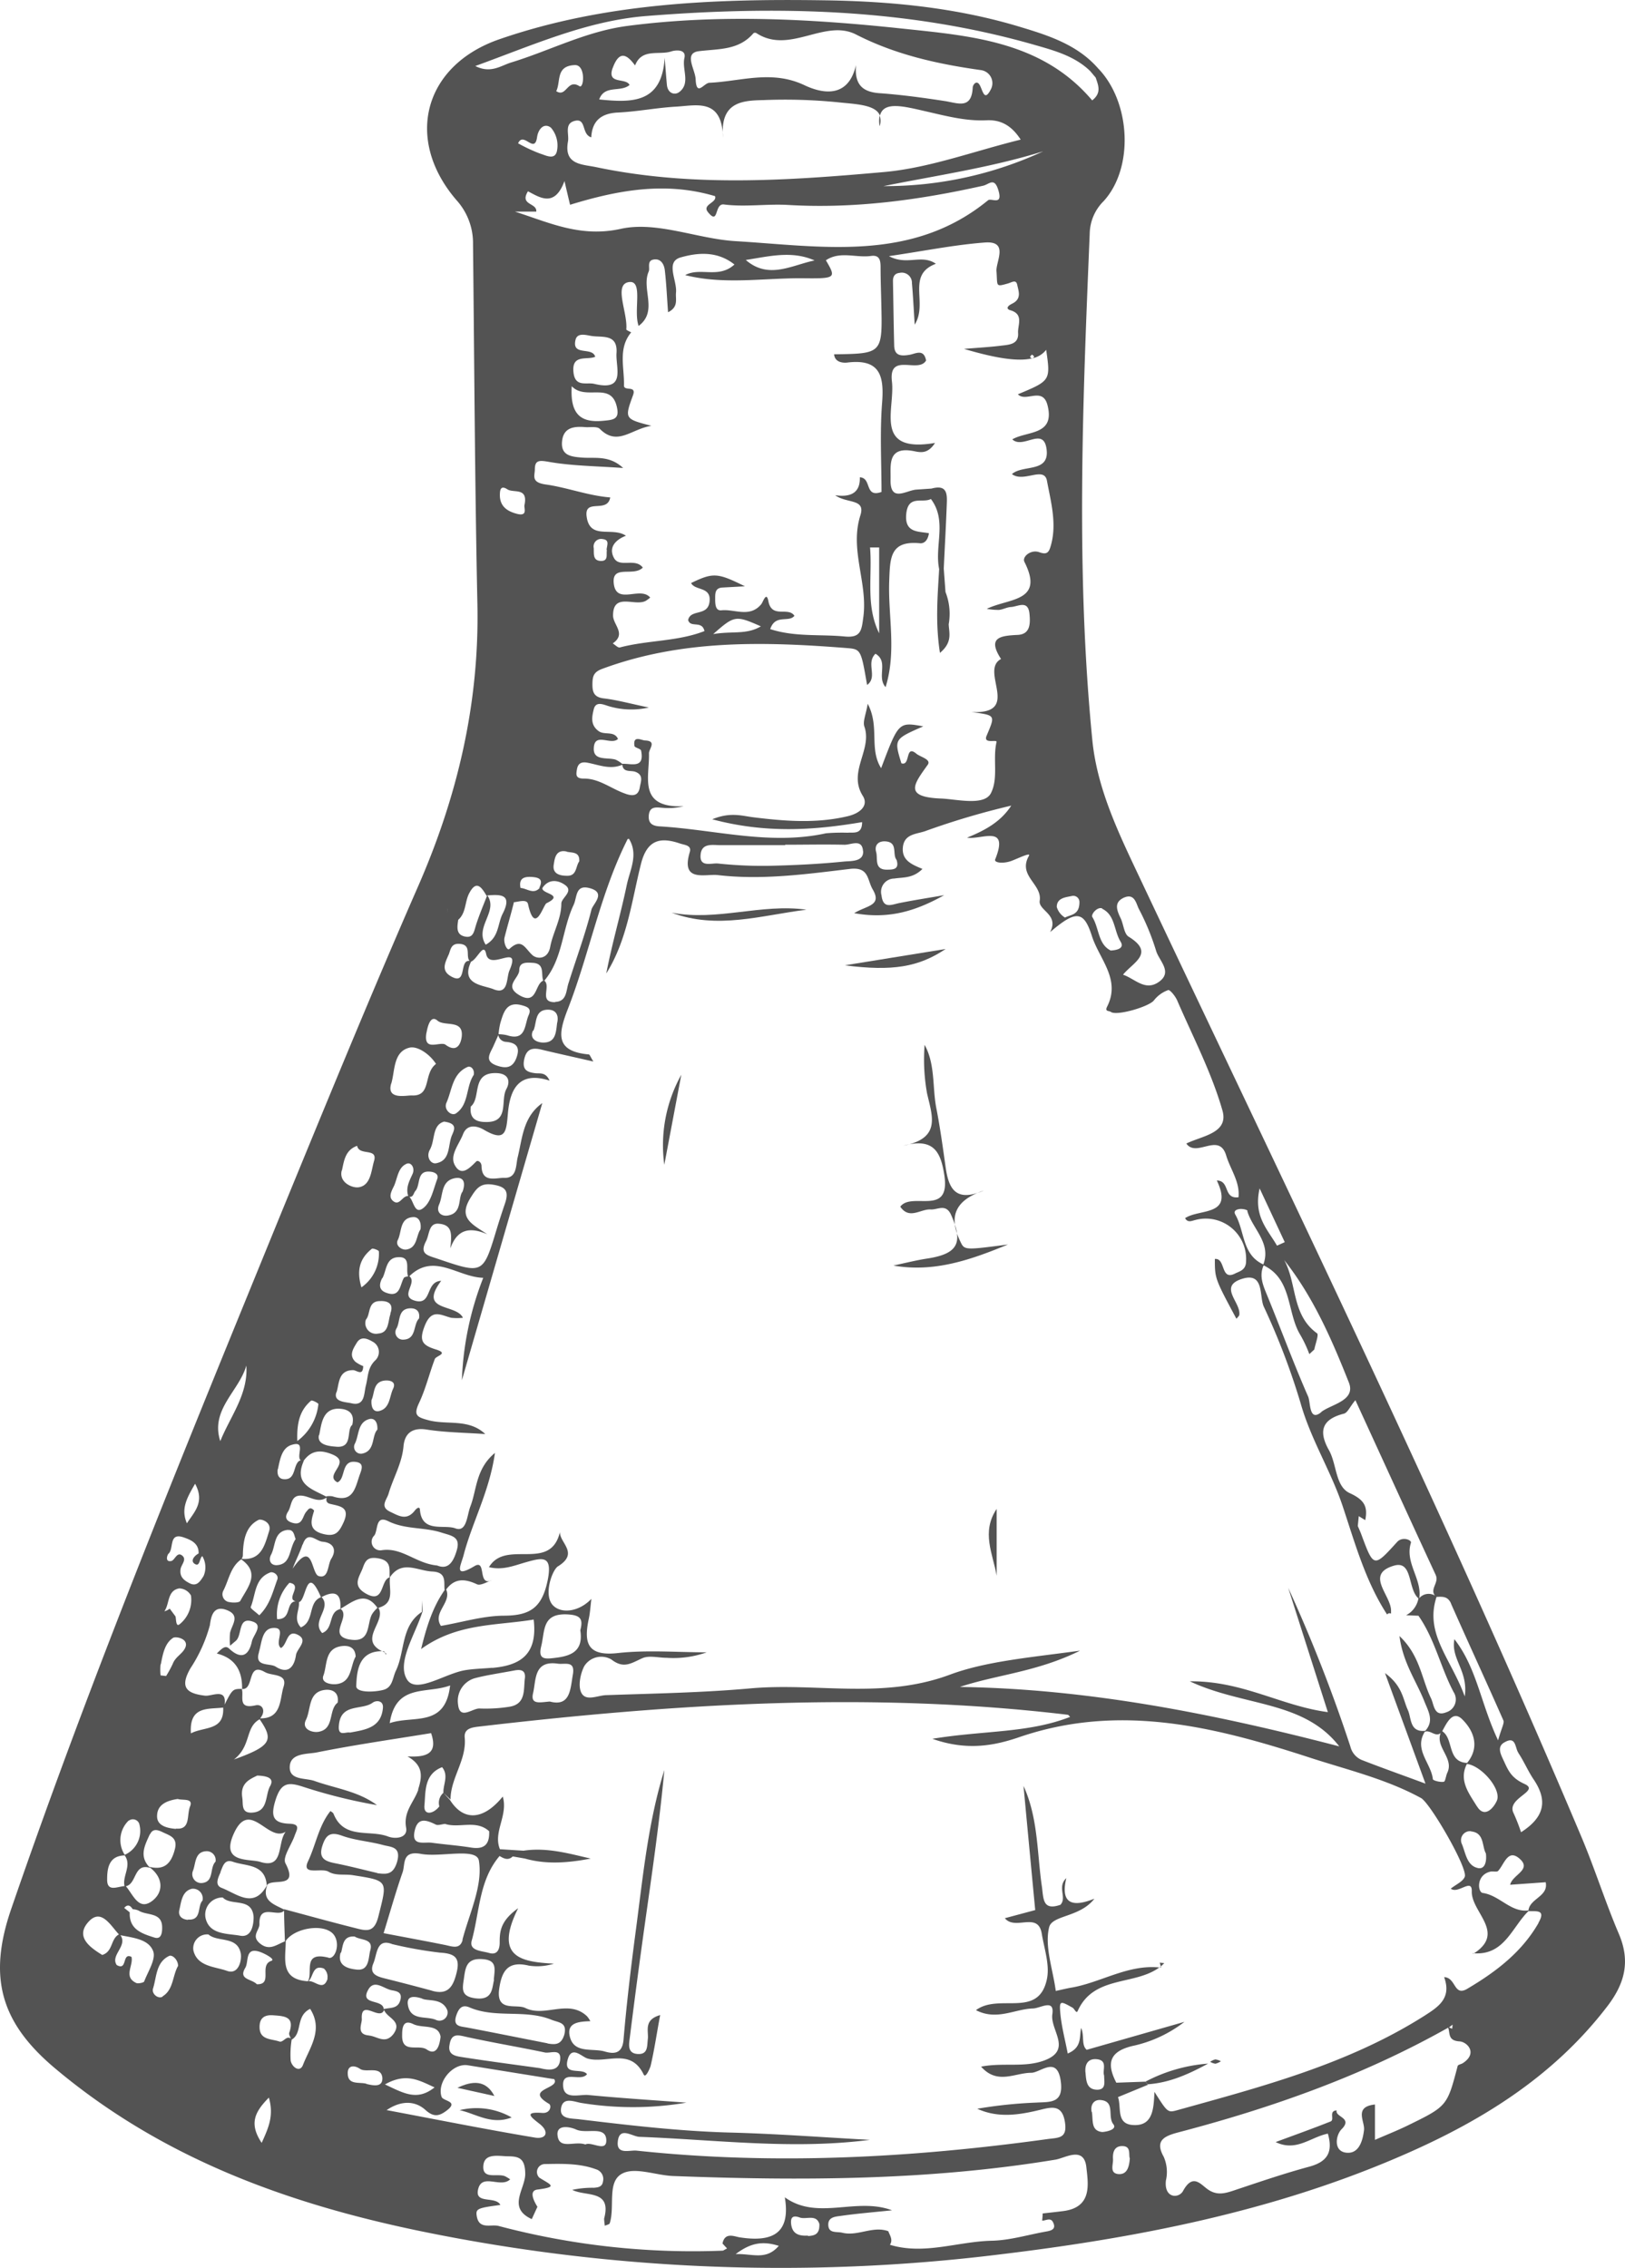 <svg xmlns="http://www.w3.org/2000/svg" viewBox="0 0 263.87 368.23"><defs><style>.cls-1{fill:#535353;}</style></defs><g id="Layer_2" data-name="Layer 2"><g id="Layer_1-2" data-name="Layer 1"><path class="cls-1" d="M239.22,317.23l.12-.07h-.23Z"/><path class="cls-1" d="M79.4,256.73a2.07,2.07,0,0,0,.48-.18Z"/><path class="cls-1" d="M188.42,319.39l-.1.07h.23Z"/><path class="cls-1" d="M262.87,314c-2.21-5.18-3.9-10.58-6.09-15.77-22.27-52.76-47.4-104.21-71.85-156-3.34-7.06-6.77-14.19-7.55-22-2.71-27.42-1.57-54.88-.43-82.33a7.59,7.59,0,0,1,2.24-5.22c4.93-5.36,4.42-15.9-.7-21.39h0l-.13-.13c-3.31-3.83-7.94-5.35-12.51-6.73C155.42,1.24,144.67.2,133.81.05,116-.21,98.17.47,81.1,6.37c-12.31,4.25-15.46,16.24-7,26.1a10.4,10.4,0,0,1,2.71,7.15c.21,19.48.3,39,.71,58.44.34,16.1-3.22,31.23-9.66,45.93C60.22,161.46,53,179.1,45.74,196.77,30.45,234.23,15,271.63,1.83,309.93-2.06,321.2.22,328.54,9,335.89c17.23,14.46,37.43,21.83,58.93,26.31a290,290,0,0,0,94.36,3.86c22.14-2.66,44-6.9,64.62-15.74,13.16-5.62,25.1-12.87,34-24.44C263.85,322.09,264.78,318.48,262.87,314Zm-16.31-29.36c.92,1.38,1.56,2.94,2.49,4.31,2.23,3.32,1.86,6.05-2.06,8.55a31.07,31.07,0,0,0-1.2-3.07c-1.29-2.46,4.36-3.58,1.78-4.76-2.2-1-2.66-2.2-3.41-3.82-.5-1.07-1.15-2.31.24-3C246.2,281.86,246,283.83,246.56,284.61Zm-10.94-24.25c2.8,6.33,5.71,12.62,8.5,18.95.19.44-.28,1.17-.86,3.24-2.84-6-3.43-11.71-7.09-16.42-.62,3.23,2.27,5.09,1.68,9.29-2.25-6.16-6.56-10.18-4.58-16.16C234.22,259.25,235.09,259.16,235.62,260.36Zm-4.24,20.8c.84-.36,1.72.91,2.55.21-.88,2.31,2.21,4.07,1.09,6.43-.24.5-.31,1.43-.58,1.48-.58.1-1.74-.19-1.77-.43C232.38,286.27,229.53,284.07,231.38,281.16Zm2.8-.07c.73-1.33,1.68-3.45,3.21-2,1.87,1.81,3,4.5.84,7.13C234.93,286.09,236.11,282.35,234.18,281.09Zm4.69,16.25c2.19.21,1.75,2.41,2.41,3.57.17,1.31-.16,2.62-1.28,2.38-1.84-.39-2-2.46-2.63-3.93A1.46,1.46,0,0,1,238.87,297.34Zm.94-4.09c-1.21-2-3-4.17-1.61-6.87,2.4.3,5.69,4.17,4.85,6C242.48,293.66,241,295.28,239.81,293.25Zm-6.66-37.49c.54,1.17-1,2.23-.14,3.29a2,2,0,0,0-2.55.42c.49-3.11-2.38-5.75-1.35-9,.14-.44-1.38-1.08-2.25-.12-3.79,4.18-3.8,4.18-5.81-1.24-.17-.46-.38-.91-.57-1.36l.16-1.6,1.05.65c.45-2.22-.16-3.31-2.52-4.39s-2.09-4.74-3.39-7c-1.73-3.1-1.09-5,2.44-5.9.63-.16,1-1.18,1.87-2.19C224.53,237,228.8,246.39,233.15,255.76Zm-18.61-26.49c-2,1.62-1.71-1.59-2.12-2.53-2.38-5.42-4.43-11-6.67-16.47-.66-1.6-1.32-3.13-.56-4.84,4.65,2.24,3.76,7.52,5.88,11.16a19.63,19.63,0,0,1,1.54,3.25l.81-.75c.17-.91.76-2.41.44-2.63-4.16-3-3.23-8.08-5.33-11.89,4.74,6,7.73,12.9,10.49,19.85C220.23,227.45,216.15,228,214.54,229.27Zm-10-36.34,4.08,8.73-1.26.57C205.87,199.65,203.48,197.49,204.55,192.93Zm-2,3.69c.84,2.89,3.92,5.15,2.6,8.66-3.47-1.58-3-5.39-4.54-8.08-.4-.7.33-.87.71-.92S202.52,196.39,202.58,196.62Zm-20-50.91c1.68-.72,1.94.92,2.36,1.79a39.22,39.22,0,0,1,2.82,6.82c.45,1.65,2.9,3.54.28,5.2-2.13,1.34-3.73-.63-5.64-1.29,1.62-2,5.25-3.49.91-6.17-.78-.48-.82-2.09-1.35-3.1C181.29,147.65,180.89,146.44,182.6,145.71Zm-3.6,1.8c2.15,1,1.93,3.56,3,5.32.63,1-.23,1.39-1.57,1.48-2.08-1-1.87-3.64-3-5.45C177.13,148.41,178.24,147.16,179,147.51ZM177.31,152c1.19,3.72,4.72,7,2.47,11.44-.43.85.31.65.59.86.95.71,6.21-.85,7-1.86a5.14,5.14,0,0,1,2.32-1.68c.29-.09,1.18,1,1.48,1.72,2.55,5.9,5.57,11.68,7.33,17.82,1.07,3.72-3.34,4.12-5.86,5.38,1.65,2.36,5.31-1.93,6.47,1.94.67,2.24,2.26,4.28,2,6.78-2.52.31-1.34-2.7-3.52-2.72,2.81,5.88-2.78,4.53-5.15,6.11.41.81,1.13.42,1.63.31a6.55,6.55,0,0,1,8.27,6.66c0,1.44-1,1.64-1.74,2-2.46,1.3-1.52-2.52-3.33-2.34,0,3.18,0,3.18,3.5,9.71.17-.22.43-.41.47-.64.29-2-3.41-4.56.35-5.81s2.86,2.79,3.62,4.47a114.15,114.15,0,0,1,6,15.74c1.66,5.87,4.93,11,6.83,16.71,2,6,3.69,12.16,7.2,17.55a.48.48,0,0,1,.64-.14v-.49c0-2.51-4.25-5.87.4-7.28,3.18-1,2.25,3.75,4.05,5.29a3.87,3.87,0,0,1-2,2.74l2,.08c2.65,3.78,3.58,8.36,5.7,12.38a2.18,2.18,0,0,1-1.17,3.29c-2,.81-2-1.23-2.47-2.22-1.56-3.19-1.79-7-5.14-10.15.54,4.27,2.69,7.24,4,10.5.64,1.65,1.69,3.22.19,4.88-2.58.29-2.23-2.08-2.83-3.37-.81-1.76-.84-3.89-3.71-6,2.34,6.4,4.3,11.73,6.57,17.95-4-1.48-7.2-2.61-10.37-3.85a3.17,3.17,0,0,1-1.82-2.16,248.16,248.16,0,0,0-10.1-25.79L215.62,278c-7.56-1-13.86-5.1-22.41-5,8.75,4.11,18.45,3.06,24.26,10.56-20.32-5.28-40.63-9.34-61.61-9.65,6-2,12.51-2.42,19.52-5.89-8,1.1-15.27,1.71-21.14,3.9-10.93,4.06-21.62,1.27-32.33,2.22-7.77.7-15.59.83-23.39,1.1-1.4,0-3.37,1.1-4.12-.38-.56-1.09-.17-3.06.46-4.3a3.25,3.25,0,0,1,4.43-1.1c2,1.56,3.23.58,5-.21,1.1-.5,2.62-.07,4-.07a16.06,16.06,0,0,0,6.46-.89c-4.81,0-9.68-.41-14.43.12-5,.56-5.55-1.7-4.7-5.62.21-1,.26-2,.41-3.18-2,2.1-4.87,2.47-6.24,1.05-1.59-1.66-.13-5.74.81-6.33,3.47-2.15.3-3.77.32-5.55-1.58,6.54-8.75,1.07-11.52,5.68,2.26.56,4.14-.28,6.08-.82,2.66-.75,4.3-1.13,3.43,3.06-.92,4.34-2.84,5.61-7,5.64-3.41,0-6.81,1.06-10.31,1.66-1.43-2.17,1.79-3.78.85-5.91,1.35-1.84,3-1.79,5-.85.49.23,1.31-.21,2.07-.52-1.88.45-.57-3.56-2.47-2.43-3.48,2.07-2.2-.14-1.78-1.74,1.4-5.39,4.21-10.36,5.1-16.64-3.16,2.61-2.93,6-4,8.72-.55,1.44-.57,4.22-2.43,3.53s-5.43.8-5.75-3c0-.43-.31-.55-.87.16-1.34,1.67-2.65.76-4,.13-1.68-.82-.52-1.91-.22-2.93.75-2.57,2.17-4.89,2.42-7.67.18-2.05,1.35-3.11,3.77-2.73,3.08.48,6.24.5,9.51.73-2.68-2.54-6.16-1.45-9.16-2.23-1.94-.51-2.54-.8-1.59-2.83,1.07-2.27,1.66-4.75,2.55-7.11.2-.56,2.37-.89.17-1.57s-2.77-1.4-1.79-3.86c1.12-2.82,2.6-1.7,4.28-1.28a8.53,8.53,0,0,0,1.91,0c-1.09-2.34-7.34-.9-3.53-6-2.59.11-1.45,3.94-4.17,3.25s.38-2.93-1-4c4-3.89,7.82.15,12,.26A50.3,50.3,0,0,0,75,224.11q6.52-22.49,13.06-45c-3.14,2.26-3.22,5.65-4,8.81-.31,1.27-.09,3.39-2.16,3.33-1.34-.05-3.64.91-3.71-1.91,0-.63-.59-1-.85-.76-1.09,1.08-2.43,2.54-3.49.6-.87-1.59.7-3.37,1.33-5,.75-1.94,2.62-1.19,3.36-.76,3.6,2.12,3.67.32,3.94-2.69.32-3.63,1.65-6.93,6.76-5.27-.64-1.43-1.57-1.11-2.3-1.2-1.34-.16-2.15-.54-1.83-2.19.36-1.83,1.41-2,2.9-1.62,2.63.63,5.28,1.21,8.34,1.91-.46-.74-.58-1.13-.74-1.15-5.45-.5-5-3.28-3.4-7.38,3.54-9.09,5.27-18.83,9.72-27.61l.17,0,0-.07v0c1.62,2.55.21,5.06-.31,7.48-1,4.82-2.41,9.57-3.34,14.43,3.44-5.49,4.13-11.86,5.67-17.93,1-3.77,3.1-4.26,6.3-3.17.76.26,1.92.27,1.59,1.39-1.51,5,2.52,3.5,4.57,3.74,7.17.84,14.31-.15,21.41-1,3.15-.38,2.8,1.75,3.72,3.32,1.58,2.68-1,2.61-3,3.86,5.86,1.08,10.3-.53,14.61-2.92-2.43.42-4.87.8-7.28,1.28-1.3.26-2.63,1-2.9-1.25a2.16,2.16,0,0,1,2.08-2.73c1.45-.23,3,0,4.57-1.56-1.61-.68-3.33-1.32-3.19-3.4.16-2.3,2.17-2.23,3.61-2.73a125.47,125.47,0,0,1,14-4.15c-1.72,2.64-4.23,4-7.17,5.2,2.31.39,6.89-2.25,4.56,3.53-.21.53,1.18.74,2.55.28,1-.35,3.3-1.52,2.93-.86-1.86,3.26,2.17,4.57,1.75,7.29-.25,1.61,3.19,2.21,1.69,5.1C174.74,147.73,176,147.87,177.31,152Zm-97.4,118.8c-1.46.13-3,.16-4.37.39-3.31.54-8,3.93-9.46,1.49-1.69-2.77,1.36-7.29,2.52-11l0,0,0,0c0-.61-.07-1.22-.1-1.83,0,.62,0,1.25,0,1.88h0c-3.42,2.28-2.71,6.4-4.21,9.54-.56,1.17-.51,2.72-2.05,3.12s-4.43.47-4.39-.63c.08-2.44.4-5.68,4.18-5.65-3.88-1.94.75-4.83-.58-7.05,2.83-.78,1.6-3.19,1.89-5h0c1.94-2.81,4.45-1,6.85-.89s1.86,1.71,2,3l.12-.14c-2,2.79-3,5.94-3.93,9.73,5.87-4.25,12.21-3.78,18.28-4.79C87.33,268.65,84.49,270.43,79.91,270.82Zm5.32,1.7c-.23,1.83.2,4.17-2.47,4.62a24.51,24.51,0,0,1-4.92.29c-1.2,0-3.2,1.92-3.46-.67A3.83,3.83,0,0,1,77,272.52c2-.54,4.16-.83,6.72-1.32C84.28,271.13,85.42,271,85.23,272.52Zm-13,23.64h0c2.34.78,5.06-.74,7.2,1.2.09,2.08-.74,3-2.94,2.65s-4.25-.49-6.37-.78c-1.27-.17-3.39.62-2.77-2,.52-2.25,2-1.64,3.42-.95C71.14,296.43,71.72,296.2,72.21,296.16ZM70.85,328c-1.59-.75-4.26.24-4.63-2.57-.12-1,.44-1.52,2.27-.94.89.52,3.3-.17,4.15,1.93A1.33,1.33,0,0,1,70.85,328Zm.69,2.69c-.21,2-.92,3-2.24,2.09s-4.06.74-4-2.29c0-1.13.09-2.67,1.8-1.84C68.6,329.4,71.19,328.56,71.54,330.7Zm-1.4-7.46q-3.69-1-7.41-1.93c-1.38-.34-2.87-.69-2.1-2.52.62-1.44.47-4.13,3.06-3.11a66.59,66.59,0,0,0,7.74,1.38c2.32.14,3.34.73,2.72,3.23C73.61,322.5,72.79,324,70.14,323.24Zm-7.83,3c-.1-1.7-3.86-.6-2.57-3.06,1-1.94,2.6-.2,3.93,0,.81.15,1.66.32,1.35,1.54C64.64,326.24,63.32,325.94,62.31,326.22ZM73,332c.31-2,1.49-1.54,2.9-1.23,4.17.91,8.38,1.61,12.56,2.49.91.2,2.74-.76,2.49,1.25-.21,1.75-1.72,1.69-3.26,1.3-4.08-.57-8.32-1.12-12.55-1.78C74,333.85,72.67,333.69,73,332Zm20.57,13.78c1.67.75,4.78-.67,4.88,1.67.09,2.12-2.4.21-3.4.75-1.71-.62-4.19.87-4.5-1.37C90.23,344.87,92.55,345.32,93.52,345.76Zm-4.63-14c-4.35-.85-8.7-1.73-13-2.55-1.15-.22-2.46-.14-1.84-2,.37-1.07.9-1.82,2.13-1.29,4.26,1.83,9,.27,13.29,2,1.23.5,2.62.41,2.11,2.44C91.11,332.08,90.12,332,88.89,331.8Zm-8.71-10.32c-.36,1.37-.18,3.39-3.09,3-2.19-.31-2.09-1.38-1.84-3,.28-1.88.34-3.57,3.1-3.35C80.75,318.29,80.34,319.69,80.18,321.48Zm-5.1-6.5c-.42,1.62-1.7,1.09-2.84.85-3.22-.65-6.46-1.24-10-1.92,1.11-3.61,2-6.78,3.08-9.87.47-1.31-.18-3.59,3-3s9-1.07,9.39,1.08C78.44,306.16,76.2,310.7,75.08,315Zm-13.8-10.82c-2.36-.56-4.59-1.14-6.85-1.59-1.66-.32-2.81-.79-2.13-2.86.54-1.66,1.22-2.34,3.17-1.63,2.14.78,4.51.92,6.73,1.53,1.24.33,2.93.23,2.23,2.72C63.83,304.5,62.67,304.31,61.28,304.16Zm6.61-13.59c-.66,2-2.46,3.56-2,6.17.34,1.71-1.68,1.95-2.94,1.47-3-1.14-7.16.53-8.84-3.69-.08-.19-.33-.3-.5-.44-1.91,2.39-2.37,5.48-3.64,8.16-1.13,2.4,2.16,1,3.33,1.69s2.59.36,3.9.56c5.91.92,5.65.86,4.2,6.68-.62,2.49-1.71,2.44-3.42,2-4-1-7.93-2.09-11.89-3.15v.06c-1.65-.86-3.73-1.42-2.71-4.06,1-1,5.11.7,2.92-3.46-.51-1,1-3,1.52-4.55.31-.87,1-1.81-.86-1.87-2.68-.09-3.11-1.2-2.25-3.9.93-2.94,2.21-2.84,4.58-2.06a85.75,85.75,0,0,0,11.87,2.94c-3.05-2.27-6.75-2.71-10.16-3.93-1.48-.52-4.1-.07-4-2.32s2.84-2,4.4-2.31c6.12-1.23,12.31-2.11,18.55-3.13,1.13,3.28-.66,3.95-3.83,3.78C68.74,286.64,68.59,288.43,67.89,290.57ZM31,281.45c-.3-4.5,2.8-3.89,5.24-4.19C36.44,281.08,33.15,280.31,31,281.45ZM35,302.28c-1,1-.19,3.23-2.14,3.46a1.44,1.44,0,0,1-1.55-1.92c.51-1.2.26-3.19,2.26-3.24A1.45,1.45,0,0,1,35,302.28Zm.8,1.66c.39-.87.62-2.12,2-1.65,2.16.77,5.25.3,5.52,3.83a.34.34,0,0,1,.06-.06c-2.15,4-4.92,1.42-7.39.48C34.8,306.08,35.44,304.85,35.84,303.94Zm3.35-50.76h0c3.2,2.25,1.06,4.55-.13,6.76-.16.3-1.18.32-1.74.2a1.28,1.28,0,0,1-1-1.89C37.18,256.5,37.42,254.4,39.19,253.18Zm4.68,2.15c.57-.21,1.48.42,1.2,1.15-.73,1.93-1.16,4.07-2.93,5.8-.57-.53-1.47-1.13-1.39-1.34C41.54,258.93,41.31,256.28,43.87,255.33Zm5.46-18.12h0c1.29-1.78,2.83-1.85,4.8-1,3,1.33-1.55,3.27.7,4.48,1.42-.55.49-3.79,3.14-3.29,1.14.22.84,1.1.53,1.94-.78,2.12-1,4.78-4.47,3.62a3.22,3.22,0,0,0-1,0v.06C50.74,241.78,47.62,241.06,49.33,237.21Zm13.94,18.92c-1.52.5-.76,4.44-3.92,2.56-2.19-1.3-.9-2.71-.38-4.16.41-1.16.82-1.77,2.43-1.51C63.63,253.38,63.2,254.8,63.27,256.13Zm-8.7,17.33c-.79.08-2.51-.21-2-1.44.61-1.68.2-4.26,2.77-4.71,1.1-.19,2.37,0,2.45,1.67C56.83,270.6,57.18,273.19,54.57,273.46Zm6,3c.5-.39,1.76-.42,1.65.86-.29,3.22-2.85,3.54-5.34,4-.7-.17-2,.75-1.81-1.18C55.34,276.46,58.82,277.78,60.56,276.43Zm-12-16.32c1.23-.17,1.17-6.45,3.59-.8-2.17.82-1,3.94-3.27,4.9C47.56,262.86,48.69,261.42,48.54,260.11Zm6.72,1.13c-2,.46-1,3.15-2.93,3.89-1.85-1.94,1.61-4-.1-5.84C54.3,258.22,55.47,258.62,55.26,261.24Zm-5.58,18c.87-1.71.31-4.54,3.09-4.88,1-.12,2.34.23,2.07,2.07-1.57,1.19-.44,4.36-3.2,4.75C50.6,281.34,48.94,280.72,49.68,279.26Zm7.14-13.05c-3.77-.64.24-3.7-1.52-5,2-1.14,4-3,6-.15a5.14,5.14,0,0,0-.86,1C59.51,263.66,60.3,266.8,56.82,266.21ZM62,251.71a1.4,1.4,0,0,1-1.22-2.39c.64-.88.14-3.37,2.27-2.32,2.75,1.36,5.77.94,8.58,1.83,1.72.55,3.24.66,2.51,3-.55,1.82-1.38,3.09-3.15,2.36C67.55,253.88,65.3,251.21,62,251.71Zm-.42-22.6c-1,.23-1.35-.69-1.25-1.8.53-1.08.21-2.95,2.16-3.15.67-.07,1.94.1,1.34,1.34S63.34,228.7,61.56,229.11Zm-.28,3c-1,1-.3,3.49-2.52,3.92a1.11,1.11,0,0,1-1.16-1.61c.71-1.37.41-3.45,2.32-4C60.83,230.19,61.35,230.93,61.28,232.15ZM49.16,242.87c1.28.18,2.53,1.22,3.87.29-.05.4-.11.8.48,1,1.55.41,3.47.43,2.26,3.07-.71,1.53-1.28,2.33-3.22,1.86-2.62-.63-2-2.27-1.54-3.81-.69-.79-1-.11-1.24.14-.68.74-.57,2.37-2.32,1.83-1.11-.34-1.2-1-.68-1.8C47.42,244.44,47.15,242.6,49.16,242.87Zm0,7.92c.78-2.34,2.16-.55,3.2-.46,1.67.13,2.4,1.21,1.45,2.74-.64,1-.4,3.32-2.05,2.84-1.27-.36-.86-6.12-4.24-1.21C48,253.4,48.68,252.13,49.12,250.79ZM48,260c-1.67.15-.58,3-3,2.9A7.5,7.5,0,0,1,47,257C49.25,257.34,46.36,259.59,48,260Zm-5.95,8.22c.45-1.43.46-3.74,2.25-3.88,2.38-.19.17,2.38,1.32,3.25,1.07-.58.91-3,2.67-2.18,1.91.92-.07,2.23-.23,3.33-.25,1.73-1.16,3.25-3.32,1.86C43.73,270,41.28,270.7,42.06,268.26Zm1,3.29c1.09.65,3.69.17,3,2.36-.64,2-.27,5.21-3.81,5.14,1-1.17.39-2.38-.76-2.11-3,.68-1.82-1.55-2.22-2.66C41.38,274.49,40,269.67,43.1,271.55ZM43.87,290c-.86,1.51-.25,4.21-3,4.32-1.75.07-1.36-1.37-1.53-2.45-.37-2.38,1.29-3,2.43-3.57C43.41,288.36,44.58,288.71,43.87,290Zm-1.69-10.81c2.32,3.38,1.84,4.32-4.19,6.5C40.86,283.46,39.76,280.46,42.18,279.15Zm4.16,18.3c-1.35,1.86-.2,6.05-4.11,4.82-1.72-.54-6.38.28-4.33-4.44C40.5,291.87,43.49,299.17,46.34,297.45ZM42.13,312.4c-.1-3.44,3-1,4-2.17,0,1.66.09,3.31.13,5-1.33.48-2.52,1.65-4.12.27C40.77,314.29,42.16,313.41,42.13,312.4Zm21.15-32.61c1-6.51,6-4.69,9.81-6.12C72.31,280.59,67.11,278.46,63.28,279.79Zm23.28-4.87c.51-2.14.09-5.35,4-4.79,1.2.17,2.87-.56,2.46,1.78s-.4,5.26-3.74,4.37C87.7,276.4,86.1,276.85,86.56,274.92Zm2.84-5.65c-1.5.14-1.91-.37-1.51-2,.61-2.48.1-5.33,4.22-5.14,2.19.11,2.6.76,2.12,2.58C94.83,268.53,92.19,269,89.4,269.27Zm-25-53.6c.63-1.15.16-3.21,2.28-3.24.9,0,1.56.47,1.36,1.66-1,1-.35,3.47-2.69,3.43A1.2,1.2,0,0,1,64.4,215.67Zm12.09-59.53c1-.37,2.06-3.2,2.45-1.26.57,2.94,5.81-2,3.78,2.71-.52,1.19-.1,4.1-2.66,3C78.37,159.94,74.75,159.86,76.49,156.14Zm23-145.09c1-2.73,2.17-2.44,3.63-.42C104.23,7.78,107,9,109,8.35c.76-.25,2.46-.37,2.14,1.05-.43,1.86,1,4.06-.78,5.5-.78.64-1.94.27-2.07-1.14s-.24-2.93-.36-4.39c-.44,7.47-5.36,7.31-10.63,6.78.87-2.43,3.46-1.1,4.93-2.35C101.63,12.55,98.51,13.79,99.48,11.05Zm.87,7.22c3.14-.15,6.25-.77,9.39-.95,3.37-.19,7.5-1.42,7.65,5-.5-5.85,3.24-6,6.64-6.07A86.63,86.63,0,0,1,136,16.6c2.82.31,6.2.35,6.89,2.18.58-2.42,3.95-1.5,7.49-.69,3.21.73,6.42,1.6,9.81,1.44,2-.09,3.89.56,5.55,3.14-7.67,1.89-14.87,4.62-22.25,5.27-15.54,1.38-31.19,2.46-46.69-.8-2.28-.48-5.27-.34-4.57-4.17.22-1.2-.67-2.95,1.17-3.36s1,2.21,2.61,2.69C96.15,19.59,97.65,18.4,100.35,18.27ZM148.21,7.93a19.23,19.23,0,0,1,1.94-.47A19.23,19.23,0,0,0,148.21,7.93Zm11.12,3.46a2.14,2.14,0,0,1,1.59,3.07c-1.06,2.1-1.29.39-1.8-.59s-1.15-.14-1.17.36c-.18,3.58-2.43,2.5-4.52,2.18-3.44-.53-6.89-1-10.36-1.26C140.31,15,138.7,14,139,10.54c-1.3,5.8-5.93,4.45-8.36,3.3-5.33-2.53-10.31-.63-15.43-.4-.89,0-2.12,2.36-2.25-.57-.07-1.62-2-4.26.53-4.56,3.28-.4,6.48-.13,8.87-2.93a.49.49,0,0,1,.47,0C128.2,8.89,133.9,3,139,5.6,145.47,8.91,152.28,10.4,159.33,11.39ZM170.1,65.81c1.25,4.94-3.33,4.13-5.72,5.53,1.75,1.67,5.1-2.2,5.57,1.64s-3.87,2.42-5.63,4c1.91,1.45,5.24-1.37,5.69,1.1.64,3.48,1.71,7.18.52,10.85-.32,1-.82,1.07-1.81.72-1.33-.46-2.8.75-2.37,1.59,3.3,6.52-2.55,5.86-6.11,7.62a10,10,0,0,0,2,.17c.66-.08,1.28-.44,1.93-.47,1.14-.07,2.79-1.2,3,1.13.15,1.55.14,3.3-1.91,3.4-2.82.14-5,.39-2.71,3.91-3.58,1.91,3.48,9-4.81,8.62,4,.53,3.88.47,2.46,3.86-.58,1.39,1.74.52,1.62,1-.65,2.78.34,5.87-.92,8.32-1.09,2.11-5.62.95-8.08.86-6.13-.24-4.42-2.33-2.17-5.49.61-.87-1.22-1.26-1.85-1.79-1.88-1.57-.9,2.07-2.43,1.56-1.2-3.92-1.2-3.92,3.55-6-4-.72-4-.72-6.84,6.79-2-3.17-.2-6.73-2.18-10.46-.29,1.77-.83,2.88-.54,3.71,1.32,3.78-2.74,7.31-.25,11.26.93,1.48-.31,2.78-2.45,3.29-5.12,1.21-10.18.81-15.28.18-1.9-.23-3.78-.9-6.72.32,8.66,2.31,16.41,1.8,24.33.46,0,2.07-1.42,1.63-2.37,1.72a31,31,0,0,0-3.49.09c-9.1,2-18-.59-27-1.12-1.14-.06-1.89-.46-1.78-1.78.13-1.48,1.15-1.32,2.16-1.24a10.52,10.52,0,0,0,3.51-.25c-7.51.32-5.53-4.73-5.64-8.59,0-.75,1.32-2-.62-2.09-.57,0-2-.92-1.74.87,0,.3,1,.45,1.08.77.61,3-1.59,2.08-3.08,2.15v0a4.47,4.47,0,0,0-1.07-.68c-1.33-.4-3.61.24-3.53-1.83.09-2.72,2.79-.41,3.93-1.53-.61-1.34-2.11-.6-3.07-1.22-1.46-1-1.16-2.38-.87-3.58.34-1.4,1.58-.77,2.46-.51a12.78,12.78,0,0,0,6.48.21c-3.1-.65-5.18-1.23-7.3-1.48-1.57-.18-1.86-1-1.85-2.29s.17-2,1.65-2.53c12.9-4.76,26.21-4.41,39.58-3.36,2.37.18,2.37.23,3.37,6,1.79-1.31-.25-3.52,1.36-5.07,2.19,1.28.15,3.73,1.64,5.42,1.81-5.81.39-11.55.59-17.18.14-3.76.09-6.66,5-6.18.61.06,1.27-.38,1.45-1.63-1.66-.33-4,0-3.68-3.15s2.64-1.67,4-2.41h0c2.67,3.53.56,7.62,1.34,11.37-.24,4.33-.64,8.66.13,13.62,2.08-1.74,1.48-3.25,1.42-4.64a9.7,9.7,0,0,0-.52-5.25c-.09-1.27-.19-2.54-.28-3.81h0c.16-3.4.35-6.8.48-10.2.06-1.65.25-3.53-2.46-2.78l-.09,1.37.09-1.37-2.49.17c-1.67.13-4.26,2.16-4.17-1.66.06-2.22-.58-5.39,3.67-4.61,1,.18,2.31.64,3.55-1.31-10.08,1.71-6.45-5.48-7-10-.55-4.78,4.32-1.22,5.55-3.39-.39-2-1.75-1.06-2.75-.91-1.31.21-2.38.17-2.43-1.49-.09-3.49-.13-7-.2-10.48,0-.76.28-1.26,1.08-1.34a1.64,1.64,0,0,1,2,1.67c.18,2,.27,3.93.45,6.73,2.22-3.53-1.42-8.06,3.44-9.88-2.32-1.61-4.69.34-7.62-1.24,5.78-.85,10.64-1.84,15.54-2.21,4-.32,1.8,3.11,1.92,4.64.18,2.49-.2,2.59,1.89,2,.66-.2,1.3-.69,1.49.27s.76,2.21-.8,3c-1,.48-.94.91-.34,1.08,2.24.64,1.19,2.4,1.27,3.68.13,1.9-1.49,1.92-2.78,2.08-1.77.22-3.55.32-6,.52,5.3,1.57,8.78,2.06,11,1.55-.12-.09-.26-.17-.26-.27s.19-.24.29-.36c.12.11.33.22.34.33s-.11.17-.2.26a3.8,3.8,0,0,0,2.17-1.36c.72,5,.72,5-4.59,7.22C166.57,65.38,169.32,62.72,170.1,65.81ZM144,141.21c-2.09,0-1.43-1.81-1.73-2.87s.3-1.83,1.58-1.72c2,.18,1,2.1,1.74,3C146.08,141.21,145,141.2,144,141.21Zm-3.84-3c.08,1.75-2,1.57-3.11,1.68-4.14.42-8.3.61-12.46.7a68.94,68.94,0,0,1-8-.38c-1.08-.11-3.11.72-2.81-1.57.24-1.77,1.9-1.42,3.23-1.41,3.49,0,7,0,10.49,0v-.07c3.17,0,6.33-.07,9.5,0C138.1,137.25,140,136.06,140.14,138.21Zm-38.47-9.29c-2.34-.76-4.34-2.53-6.9-2.5-1.34,0-1.25-.63-1.11-1.48.17-1,.73-1.29,1.76-1.09,1.85.36,3.69,1.16,5.61.32.15,1.35,1.41.85,2.17,1.17,1.35.54.81,1.62.67,2.52C103.66,129.2,102.79,129.29,101.67,128.92ZM80.62,173c-2.07-.74-1-2-.48-3.19l.78-1.75a1.33,1.33,0,0,0,1.26,1.11c1.74.15,2.31.93,1.66,2.64S82,173.48,80.62,173Zm1.6,3.84c-1,1.83.57,5.45-3.37,5.34-1.36,0-2.67-.43-2.4-2.52,1.73-1.41,0-5.54,4.15-5.42C82.61,174.3,82.91,175.59,82.22,176.84Zm.1-8.75a6.1,6.1,0,0,0-1.36-.16,10.91,10.91,0,0,1,.29-1.83c.52-1.73,1-3.58,3.54-2.86.9.25,1.53.53,1.06,1.58C85.14,166.4,85.46,169.1,82.32,168.09Zm2-6.51c-2.57-1.5,0-2.73,0-4.07s1.22-1.23,2.21-1.17c2,.13,1.28,1.83,1.68,2.89C86.82,159.79,87.24,163.29,84.31,161.58ZM94.53,74.3c-1.74-.14-3.5-.3-3.26-2.66.22-2.2,1.89-2.44,3.69-2.29.83.07,2-.16,2.44.29,2.88,2.88,5.1,0,8.38-.5-4.34-1.12-4.39-1.14-3-4.94.64-1.72-1.48-.59-1.46-1.62.08-2.91-1-6,1.17-8.61-.28-.17-.81-.36-.79-.5.25-2.72-2.12-7.31.44-7.67,2.37-.32.67,4.65,1.56,7.12,3.22-2.41.38-6,1.64-8.84.23-.53-.3-1.67.67-1.91,1.22-.31,1.82.68,1.94,1.69.26,2.21.35,4.43.53,6.84,1.75-.87,1.18-2.13,1.29-3.18.2-2-1.78-5,.75-5.72s5.83-1.17,8.74,1.15c-2.57,2.35-5.54.39-8,1.72,6.25,1.58,12.57.49,18.85.51,5.68.07,5.7,0,4-2.92,2.31-1.54,4.89-.36,7.32-.7,1.42-.2,1.56.74,1.56,1.86,0,2,.08,4,.12,6,.18,8,.18,8-7.67,8.11.13,1.37,1.54,1.41,2.14,1.34,5.51-.68,6,2.38,5.64,6.75-.35,4.77-.08,9.59-.08,14.26-2.82,1-1.53-2.29-3.52-2.38.07,2-.9,3.37-4,2.91,1.9,1.4,5,.49,4.08,3.3-1.76,5.59,1.24,10.93.49,16.47-.28,2.12-.36,3.42-3,3.17-4-.39-8.09.11-12.12-1.2.84-2.5,3-1,3.93-2.16-1-1.54-3.67.52-4.23-2.38-.32-1.68-.87.15-1.15.49-1.88,2.27-4.33.76-6.49,1-1,.09-1-1.09-1-1.94s0-1.7,1.19-1.76l3.64-.2c-4.45-2.21-5.16-2.26-8.74-.53.67,1.29,3.27.53,3,3s-3.07,1.17-3.48,3c.36,1.35,2.26,0,2.65,1.8-4.36,1.71-9.21,1.46-13.74,2.66-.3.08-.76-.42-1.15-.66,2.25-1.56.05-3,.05-4.53,0-3.81,3.56-1.42,5.31-2.38a6.05,6.05,0,0,0,.72-.53c-1.59-1.92-5.54,1.32-5.92-2.33-.31-3.1,3.23-1,4.72-2.54-1.25-1.64-3.78.1-4.68-1.56s.16-2.92,1.94-3.61c-2.23-1.52-5.85.75-6.38-3.11-.42-3.06,3.36-.45,3.83-3.11-3.61-.29-7-1.62-10.51-2.11-2.36-.34-1.75-1.39-1.73-2.43,0-1.53.7-1.51,2.26-1.24,3.73.66,7.57.68,12.08,1C98.93,73.89,96.62,74.46,94.53,74.3ZM93.45,55.2c.28-1.23,1.68-.8,2.54-.66,1.75.3,4.34-.41,4.12,2.79-.16,2.4,1.6,6.26-3.61,5-1.26-.3-3.08.58-3.37-1.81-.36-3.1,2.2-2,3.52-2.59C96.19,56.24,92.82,57.89,93.45,55.2Zm6.79,11.26c.27,1.65-.82,1.72-2.11,1.85-3.49.37-5.61-.68-5.29-5.6C95.18,65.19,99.47,61.67,100.24,66.46ZM121.1,42.21a3,3,0,0,0-.5,1.27.64.64,0,0,0,.09.36.65.65,0,0,0,.26.23.65.65,0,0,1-.26-.23.64.64,0,0,1-.09-.36,3,3,0,0,1,.5-1.27c3.73-.57,7.46-1.57,11.17.08C128.54,43.06,124.8,45.42,121.1,42.21Zm3.58,2.19a7.28,7.28,0,0,1-.93.07A7.28,7.28,0,0,0,124.68,44.4Zm-3.12-.15a4.13,4.13,0,0,1-.44-.1A4.13,4.13,0,0,0,121.56,44.25Zm19.72,44.64,1.48,0v13.94C140.53,98.31,141.67,93.55,141.28,88.89ZM123.55,101.7c-2.36,1.4-4.64.73-7.74,1.26C119.27,99.91,119.44,99.89,123.55,101.7Zm-25-12.4c-.14.69.28,1.77-.92,1.78-1.44,0-1.16-1.24-1.22-2.11a1.22,1.22,0,0,1,1.43-1.44C99.08,87.65,98.52,88.6,98.5,89.3Zm-6.49,49c.92.19,2.1,0,2,1.56-.6.8-.37,2.4-2,2.34-1.16,0-2.43-.32-2.13-1.88C90.08,139.27,90.31,137.9,92,138.26Zm-4.43,5.88c-1,1.11-2.07.06-3.11,0-.33-1.64.67-1.88,1.93-1.78S88.18,142.89,87.58,144.14Zm-4.12,2.31h0c.79-.1,2.05-.51,2.23.3,1.13,5.19,2.47.14,3-.13,3-1.46-.85-1.5-.66-2.48,1.11-1.68,2.82-1.18,3.81-.38,1.2,1-.73,2-.74,2.91,0,2.54-1.37,4.68-1.81,7.05-.39,2.08-2.2,2-2.93,1.28-1.21-1.12-1.7-2.81-3.7-.95-.36.33-1-1-.78-1.88C82.42,150.26,83,148.36,83.46,146.45Zm3.09,20.88c.59-1.21.16-3.29,2.2-3.42,1.46-.09,2,.87,1.66,2.19-.19,1.6-.25,3.23-2.4,3.14C86.83,169.19,86,168.47,86.55,167.33Zm3.59-4.65c-2.8.09-.65-2.59-1.8-3.49h0c3-3.54,2.87-8.3,4.75-12.29.59-1.24.26-3.35,2.58-2.74,2.82.74.55,2.58.32,3.5-1,4-2.45,7.88-3.69,11.83C91.89,160.8,92.11,162.62,90.14,162.68ZM97,133.44a12.91,12.91,0,0,1,4.3,2h0A12.91,12.91,0,0,0,97,133.44ZM143.47,30.22c8.64-1.74,17.38-3,25.93-5.65A61,61,0,0,1,143.47,30.22ZM94.1,14c-2-1.28-2.1,1.9-3.78.8.78-1.52-.14-4.1,3-4.23C95.13,10.46,94.85,14.43,94.1,14ZM90.47,24.33c-.25,1.8-1.8.9-2.74.62a26.11,26.11,0,0,1-3.6-1.68c.88-2,2.68,1.83,3.08-1,.21-1.42,1.21-2.38,2.27-1.52A4.44,4.44,0,0,1,90.47,24.33ZM86.6,26.89l-.89.31h0Zm.48,7.47c.15-1.46-2.76-1-1.35-3.3,1.92,1,4.33,2.69,5.93-1.66.49,2.1.74,3.16.91,3.85,7.78-2.39,15.49-3.8,23.54-1.4.38,1.07-2.15,1.34-1.16,2.58,1.82,2.26,1-1.42,2.59-1.23,3.43.44,7-.12,10.45.08,10.72.63,21.22-.79,31.63-3.12,1-.21,1.86-1.5,2.52.81.72,2.48-1.19,1.13-1.7,1.55-12.36,10.13-27,7.48-41.07,6.63-6.15-.38-12.73-3.27-18.53-2-6.58,1.46-11.63-1-17.22-2.79ZM85.17,82c-.15.4.64,1.91-1.23,1.43-1.54-.4-2.71-1.17-2.77-2.91,0-.74,0-1.87,1.23-1.06C83.41,80.1,85.77,79.07,85.17,82Zm-3.56,66.39c-.82,1.61-.56,3.81-2.74,5-1.87-2.88,2.09-5.38.27-8C81.3,145.22,83.26,145.17,81.61,148.39Zm-4.68,26.14c-1.3,1.9-.75,4.83-2.9,6.26-.73.48-2-.6-1.55-1.7.93-2.06.94-4.75,3.43-5.84C76.4,173,77.1,173.59,76.93,174.53Zm-3.53,9.78c-.71,1.64-.18,4.14-2.6,4.57-.84.15-1.66-1-1-2.2.88-1.54.34-4,2.31-4.56C74.28,182.41,73.8,183.39,73.4,184.31Zm2.92,10.32c1-1.61,1.62-2.6,3.7-2.28s2.65,1.05,2,3c-.48,1.41-.94,2.82-1.37,4.24-2.22,7.36-2.2,7.3-9.67,4.77-1.58-.54-2.9-.73-1.79-2.85.56-1.09.41-3,2.11-2.81,2.34.2,2,2,1.83,4,1.07-3,3-3.59,6-2.29C76.73,198.8,74.4,197.84,76.32,194.63Zm-1.2-1.16c-.8,1,0,3.48-2.37,3.89-1.08.19-2-.53-1.44-1.8.67-1.52.26-3.82,2.56-4.26C75.1,191.07,75.71,191.77,75.12,193.47Zm-5.23-3.22c.67.06,1.4.41,1.11,1.19-.62,1.65-1,3.74-2.26,4.71-1.41,1.1-1.51-1-2.25-1.82.68.07.65-.66,1-1C68.31,192.29,67.62,190,69.89,190.25Zm-2.72,7.37c.88,0,1.28.91,1.11,2-.72,1-.49,3-2.3,3.27-.69.11-1.86-.61-1.38-1.56C65.27,200,64.86,197.69,67.17,197.62ZM171.6,147.27c0-1.47,1.41-1.57,2.42-1.78a1,1,0,0,1,1.26,1c0,2.12-1.44,2-2.34,2.5A3,3,0,0,1,171.6,147.27ZM77.18,10.72c9.34-3.39,18.09-7.33,27.66-8.11,21.32-1.71,42.54-1.26,63.3,4.72,3.17.91,6.39,1.8,8.88,4.2l.9,1.07c.41,1.23,1,2.48-.57,3.7-8.18-9.68-19.87-10.49-31.14-11.69-14.72-1.56-29.51-2.34-44.33-.4-6.72.88-12.56,4-18.86,5.93C81.35,10.64,79.71,12,77.18,10.72ZM79,145.43h.09c-.62,1.61-1.3,3.19-1.81,4.82-.3.95-.41,2.08-1.72,1.83-1.56-.29-1.32-1.58-1.15-2.73,1.26-1.11,1.06-2.82,1.72-4.19C77.31,142.8,78.16,144,79,145.43Zm-6.3,2.14a3.55,3.55,0,0,0-.07.67A3.55,3.55,0,0,1,72.69,147.57Zm.14,7.48c.34-.81.35-1.93,1.85-1.79,1.95.18.87,2,1.56,2.76-1.77-.19-.3,4.12-3.07,2.48C71.55,157.54,72.34,156.22,72.83,155.05Zm-3.59,12.67c.18-1,.63-3,1.79-2s4.22-.24,3.94,2.56c-.12,1.08-.72,2.82-2.71,1.3C71.26,169.13,68.73,170.79,69.24,167.72Zm-5.71,8.19c.61-2,.28-5.2,3-5.81,1.18-.26,3.14.92,4.26,2.65-2.12,1.6-.65,5.28-3.93,5.12C66,177.83,62.69,178.66,63.53,175.91ZM64,192.52c.56-1.29.64-3,2.06-3.57.69-.28,1.37.69.93,1.67-.52,1.14-1.14,2.26-.7,3.57-.94-.05-1.37,1.57-2.35.9S63.57,193.41,64,192.52Zm-1.89,15c.64-1.23.55-3.16,2.33-3.37,2.48-.28,1.34,2,1.84,3.07-.27.08-.62.12-.71.29-.66,1.18-.58,3.24-2.84,2.4C61.52,209.49,61.52,208.58,62.06,207.53Zm1.31,5.78c-.45,1.23-.21,3.11-2,3.23a1.73,1.73,0,0,1-2-2.27c.78-.85.24-3,2.28-3C63,211.19,64,211.69,63.37,213.31Zm-1.9-10.17a6.66,6.66,0,0,1-2.83,5.9c-.85-2.83-.22-4.75,1.69-6.26C60.51,202.63,61.47,203,61.47,203.14Zm-6-13.08c.33-1.4.46-3.29,2.47-4,.33,1.7,3.42.24,2.74,2.49-.46,1.55-.51,3.94-2.49,4.24C57.21,192.94,55,192,55.49,190.06Zm-.87,36c.44-1.32.24-3.57,2.68-3.58.59,0,1.6,1.06,1.65-.65a5.62,5.62,0,0,1-1.25-.69c-1.13-1.06-.37-2.15.19-3.08.67-1.13,1.69-.73,2.59-.2a1.88,1.88,0,0,1,.46,3c-1.31,1.23-1.18,2.69-1.56,4.13-.33,1.27-.12,3.43-2.39,2.86C56.15,227.64,54.09,227.66,54.62,226.07Zm-2.83,7c.37-1.64.46-4.22,3-4.32.71,0,3,.07,2.38,2.63-1,.8.16,3.71-2.49,3.55C53.69,234.83,51.41,234.71,51.79,233Zm-1.26-5.62c.14-.12,1.16.41,1.14.55a8.55,8.55,0,0,1-3.42,6C48.15,230.63,48.89,228.82,50.53,227.41Zm-5.44,11.15c.35-1.6.62-3.55,2.33-4,2.31-.67.57,1.86,1.39,2.56-.2,0-.38.11-.58.42-.63,1-.42,2.86-2.34,2.6C45.12,240,45,239.23,45.09,238.56Zm1.65,9.85c1-.1,1,1,1.24,1.46-1.15,1.69-.68,4.13-3.11,4.25-1,0-1.35-.85-.86-1.75C44.78,250.94,44.44,248.64,46.74,248.41ZM42,246.78c.42-.2,2.15.38,1.71,1.8-.71,2.26-1.24,4.83-4.49,4.53.27-.31.21-.63.23-1.07C39.54,250,39.92,247.8,42,246.78Zm-2-25.05c.32,4.67-2.61,8.25-4.23,12.27C34.11,228.87,38.82,225.9,40,221.73Zm-3.17,39.7c2.29.89.78,2.41.52,3.74a12.4,12.4,0,0,0,0,2.05l.9-.76c1.15-.91.31-4,2.76-3.17,1.82.58.11,2.18-.11,3.24-.5,2.32-1.73,3-3.7,1.15-.62-.58-1.18,0-2,.8,3.12.8,4.16,2.94,4.11,5.75-1.48,0-1.56,0-2.84,2.55.38-2.76-2.07-1.33-3.16-1.45-3.14-.36-4.11-1.43-2.39-4.44a24.16,24.16,0,0,0,3.16-7C34.25,262.71,34.52,260.53,36.83,261.43Zm-5.15-20.51c1.64,3-.2,4.65-1.33,6.42C29.34,245,30.33,243.25,31.68,240.92ZM27.34,252.3c.95-.81,0-3.5,2.43-2.69,1.11.38,2.55.92,2.48,2.63-.74.39-1.36,1.22-.64,1.68.88.56.74-.88,1.24-1.25a3.53,3.53,0,0,1,.2,3.24c-.54.84-1.09,1.78-2.29,1.15-.86-.45-1.63-1-1.44-2.28.11-.74,1.08-1.57.24-2.22s-1.17.78-1.74.9C26.72,253.69,27.19,252.43,27.34,252.3Zm1.77,5.61a2.27,2.27,0,0,1,1.9,1.15,5.07,5.07,0,0,1-1.83,4.66c-.63.52-.56-.74-.68-1.26l-.94-1.26a2.85,2.85,0,0,1-.41.26,3.61,3.61,0,0,1-.46.17C27.56,260.41,27.13,258.25,29.11,257.91Zm-3,12.34c.32-1.61.62-3.43,2-4.31.5-.32,3.14.24,1.63,2.15-.51.64-1.33,1.13-1.68,2.05a17.44,17.44,0,0,1-1.09,2l-.9-.11A9.22,9.22,0,0,1,26.07,270.25Zm-1.74,27.58c.49-1.07,1.41-.64,2.1-.31,1.12.54,2.44.84,1.91,2.8-.62,2.35-1.76,3.39-4.17,2.79C22.56,301.33,23.55,299.56,24.33,297.83Zm-.1,5.35c2.16,1.56,2.34,3.89.61,5.34-2.32,1.94-3.23-.86-4.44-2.25,1.78-.37,1.26-3.76,3.87-3ZM21.55,310a2.82,2.82,0,0,1,.95.22c1.34.87,3.88.18,3.83,2.83,0,.75-.13,1.91-1.26,1.55-2-.63-4.14-1.31-4-4.09l-.9-.72C20.72,309.15,21.16,309.38,21.55,310Zm-.64-14.37a1.1,1.1,0,0,1,1.68.44,4.24,4.24,0,0,1-2.34,5.1A4.41,4.41,0,0,1,20.91,295.59Zm-.63,5.68c1.13,1.64-.44,3.3-.06,4.94-1.12.06-2.81,1-2.82-1C17.39,303.57,17.57,301.29,20.28,301.27ZM16.6,317.43c-2-1.24-4.51-3-2.13-5.49,2-2.07,3.48.7,4.84,2.15C17.94,314.82,18.37,316.89,16.6,317.43ZM22.17,322c-2.21-1-.47-2.85-.82-4.26-1.59-.77-.6,2.35-2.4,1.32-1.07-1.62,1.83-3.09.61-4.84,2.05.43,4.56.62,5.31,2.59.49,1.29-.84,3.29-1.46,4.93C23.33,321.92,22.5,322.1,22.17,322Zm4.23,2.2c-.72.43-1.82-.47-1.55-1.32.59-1.88.47-4.27,2.61-5.29.51-.24,1.44.59,1.46,1.61C28,320.77,28.19,323.07,26.4,324.15Zm2.17-27.24c-1-.09-3-.33-3.06-1.94-.08-2,1.58-2.66,3.35-2.92.8.27,2.57-.19,2,1.22S31,297.14,28.57,296.91Zm1.95,14.77c-.75-.05-1.66-.48-1.4-1.6.32-1.38.44-3.07,2.05-3.45a1.58,1.58,0,0,1,1.71,1.93C32,309.5,32.82,311.86,30.52,311.68ZM36.83,320c-1.94-.69-4.78-.67-5.42-3.28a2.25,2.25,0,0,1,2.44-2.62c1.48,1.3,4.67.2,5.24,3.05C39.3,318.25,38.76,320.73,36.83,320ZM39,314.3c-2-.37-4.93-.12-5.6-2.77a2.78,2.78,0,0,1,2.78-3.43c1.34,1.44,4.74-.09,5,3.13C41.2,312.32,40.94,314.66,39,314.3Zm.84,5.2c.59-1-.12-3.47,2.45-2.54.79.29,2.47,1.19,1.78,1.42-2.09.7.33,3.9-2.37,3.8C40.9,321.3,38.64,321.46,39.84,319.5Zm2.65,28.44c-2.07-3.12-1.15-5,1.17-7.35C44.49,343.48,43.64,345.42,42.49,347.94Zm2.86-16.46c-1.31-.46-3.22-.21-3.2-2.38,0-1.44.81-2,2.27-1.87,1.85.13,3.45.24,2.55,2.82-.09.26.11.61.26.95C46.49,330.45,46,331.71,45.35,331.48Zm3.85,3.8c-.49,1.29-1.77.41-2-.68a15.23,15.23,0,0,1,.16-3.42c1.81-1.06.59-3.82,3-5C52.55,329.6,50.28,332.48,49.2,335.28Zm4-14c-.7,2.14-2.06.26-3.11.41.82-.73.64-2.76,2.51-2.05A1.79,1.79,0,0,1,53.16,321.29Zm.19-3.4C49,316.75,50.88,320.3,50,321.7h0c-4.62-.3-3.6-3.7-3.6-6.55l0,0c1.41-2.1,6.14-2.9,7.72-1.11C55.37,315.53,54.43,318.17,53.35,317.89Zm2-.84c.33-1.14.25-2.75,2.21-2.6,1,.65,3.07.28,2.53,2.23-.33,1.17-.12,3.39-2.24,3.13C56.55,319.66,54.7,319.2,55.31,317.05Zm4.14,21.31c-1.14-.34-3,.26-3.06-1.61-.08-1.38,1-1.49,2-.81s3.42-.56,3.62,1.45C62.16,339,60.55,338.62,59.45,338.36Zm.43-7.85c-2.19-.14-1.16-1.92-1.21-2.67-.19-3.38,2.95.4,3.62-1.48.44,1.32,3.05,1.78,1.52,3.91C62.55,332,61.22,330.6,59.88,330.51Zm10.64,8.4c-2.84,2.3-5,1-8.09-.45C65.92,336.52,68,337.76,70.52,338.91Zm-7.79,3.7c2.39-1.6,4.63-1.49,6.28,0,1.33,1.21,2.24,1,3.42.11,2.09-1.57-.56-1.5-.81-2.26-.78-2.34,1.8-5.5,4.27-5.11L90,337.6c1,1.58-5,1.58-.85,4,.44.25.26,1.57-1.08,1.48-3-.22-1.94.62-.47,1.76,1.65,1.29,1.13,2.55-.75,2.24C78.78,345.73,70.76,344.12,62.73,342.61ZM119.46,366c2.42-1.82,4.34-2.17,7-1.34C124.38,367.08,122.19,365.9,119.46,366Zm11.75-3c-1.48.08-2.58-.26-2.75-1.94-.11-1.13.39-1.37,1.41-1s2.69-.59,3.18,1.05C133.12,362.76,132.32,363,131.21,363.07ZM172.76,359c-1.15.15-2.3.27-3.45.4,0,.39-.05.78-.08,1.17.6,0,1.36-.55,1.76.25.57,1.14-.27,1.37-1.14,1.52-2.94.52-5.87,1.43-8.81,1.49-5.52.12-10.95,2.35-16.53.66.52-.81,0-1.5-.27-2.21-2.52-.91-4.94.87-7.47.25-.91-.22-2.2.16-2.27-1.23s1.28-1.39,2.15-1.52c2.6-.37,5.22-.58,8.2-.89-5.84-2.19-12.09,1.72-17.41-2.11,1,6-2.16,7.3-7.33,6.5-.88-.14-2.41-.89-2.79,1,.24.27.49.53.74.8l-.66.36a123.08,123.08,0,0,1-36.4-4c-1.26-.35-3.23.66-3.59-1.64-.18-1.16.12-1.29,3.84-1.78-.79-1.54-4.35,0-3.57-2.7.71-2.43,3.67,0,5.16-1.46a7,7,0,0,0-.83-.5c-1.23-.52-3.64.57-3.53-1.62s2.39-1.65,4-1.62c1.84,0,2.78.37,2.81,2.83s-3,5.52,1.06,7.37c.31-.67.61-1.34.92-2-.63-1-1.41-2.62,0-2.8,3.46-.44,2.09-.78.3-1.94a1.29,1.29,0,0,1,.83-2.2c2.81-.05,5.67-.15,8.38.85a1.65,1.65,0,0,1,1.13,2c-.12.87-.83.95-1.48,1a15.61,15.61,0,0,0-3.51.34c2.22,1.14,6.45-.1,5.18,4.66,0,.39.07.78.11,1.17.28-.14.74-.21.8-.41.87-2.72-.48-6.72,2-8.05,2.08-1.13,5.47.27,8.28.38,20.78.79,41.51.74,62.12-2.66,1.56-.26,4.64-2.28,5,1.28C176.7,354.61,177.38,358.35,172.76,359Zm3.5-22.48c-.13-1.31.39-2.33,1.89-2.16,1.78.22.82,1.78,1.14,2.65,0,1,.37,2.27-1.1,2.3C176.36,339.3,176.38,337.73,176.26,336.47Zm1,6.4c-.23-1.19.38-2.06,1.53-1.93,2.35.26,1,2.69,2,3.93.58.73-.68,1.16-1.78,1.26C177.07,346,177.54,344.2,177.29,342.87ZM181.53,353c-1.39-.19-.74-1.55-.8-2.44-.07-1.09.22-2.1,1.49-2.1,1.52,0,1,1.39,1.24,2C183.36,351.89,183,353.16,181.53,353Zm56-18c-.27.17-.77.24-.83.45-1.71,6.52-1.7,6.53-8.12,9.67-1.61.79-3.29,1.45-5.31,2.33v-5.74c-3.49.37-1.61,2.75-1.78,4.15-.24,2.07-1,4-3.05,3.65-1.94-.35-1.51-2.87-.59-3.79,1.88-1.88-1.09-1.94-.8-3.05-1.37.07-.27,1.53-1,1.8-2.84,1.13-5.72,2.16-8.91,3.34,3.36,1.62,5.63-.79,8.48-1.37.84,2.94,0,4.54-3,5.36-4.15,1.12-8.22,2.52-12.3,3.88-1.47.49-2.75.83-4.21-.2-1.19-.84-2.42-2.62-4,.26-.67,1.26-3.11,1.25-2.79-1.68a6.11,6.11,0,0,0-.36-3.87c-1.44-2.59,0-3.33,2.36-3.95,15.25-4,30-9.21,43.83-17,.35.86-.1,2.09,1.82,2.22C238.18,331.5,240.06,333.35,237.53,335Zm-2.23-5.81.57-.45-.06.67Zm14.52-16.94c-2.74,4.76-6.93,7.93-11.56,10.67-2.22,1.32-1.8-1.83-3.76-1.89,1.27,3.46-1,4.86-3.24,6.3-12.36,7.83-26.32,11.47-40.19,15.33-1.49.41-1.54.23-3.61-3-.12,2.83-.27,5.6-3.5,5.38-2.78-.18-1.82-2.89-2.42-4.53h0l4.86-2L186,338l-4.73.17c0,.38.08.76.11,1.14,0-.38-.07-.76-.11-1.14-1.8-3.45-.86-5.25,3.06-6.06a20.91,20.91,0,0,0,8-3.82l-15.87,4.54c-.9-.76-.35-2.29-.9-3.55-.33,1.46.19,3.15-2.18,4.15-.43-2.24-1-4.35-1.2-6.5s0-2.06,2-.93c.28.16.59,1,.81.54,2.6-5.83,9.19-4.1,13.26-7.08-5.11-.51-9.45,2.43-14.26,3.27-.78.13-1.56.33-2.55.54-.49-3.61-1.84-7.23-1.08-10.34.49-2,5-1.58,7.35-4.64-3.84,1.56-5.5.58-4.56-3.34-1.54,1.46.14,3.14-.95,4.33-2.86,1-2.75-.91-3-2.84-.82-5.51-.59-11.19-3-16.46q.94,10.08,1.9,20.16h0l-4.93,1.32c1.68,2.08,5.42-1.18,6,2.56.41,2.45,1.32,5.08.82,7.37-1.38,6.41-7.75,2.2-11.51,5,3.34,1.74,6.27-.17,9.19-.27,1.26,0,3.59-1.67,3.21.93s3.33,5.78-1.31,7.51c-3.24,1.2-6.62.3-10.26,1,2.65,3,5.47,1,8.14,1,1.51,0,4.26-2.92,4.81,1.47.44,3.56-1.79,3.24-4,3.37a74.06,74.06,0,0,0-9.57,1c3.41,1.56,6.85,1,10.31.15,1.87-.46,3.5-.8,3.93,2.05.41,2.67-1.08,2.48-2.81,2.72-22.18,3.06-44.41,4.26-66.74,1.88-1.11-.12-3.24.7-3.07-1.38.21-2.66,2.33-.91,3.51-.86,12.47.47,24.91,2.11,37.44.49-7.64-.41-15.28-1-22.93-1.19-8.17-.23-16.26-1.19-24.36-2.16-1.23-.15-3.19,0-2.85-1.86s2.25-.92,3.34-.77a52.18,52.18,0,0,0,17-.06c-5.31-.4-10.63-.73-15.93-1.24-1.47-.14-4,.84-4.09-1.52-.15-2.62,2.85-.54,3.88-1.86-.81-1.13-3.94.39-3.12-2.44.64-2.24,2.27-.4,3.16-.12,3,.93,7-1.84,9.16,2.61.32.67,1-1,1.12-1.36.62-2.64,1-5.33,1.56-8.29-2.7.77-1.87,2.54-2,3.86-.15,1.14.07,2.56-1.65,2.46s-1.42-1.59-1.28-2.67q1.14-9.14,2.42-18.27c1.18-8.37,2.41-16.73,3.19-25.17-2.69,8.63-3.5,17.58-4.69,26.47-.76,5.76-1.45,11.54-1.94,17.32-.2,2.39-1.66,2.32-3.07,1.91-2-.58-5.06.42-5.68-2.54-.47-2.23,1.68-2.31,3.36-2.38a4.68,4.68,0,0,0-.53-.79c-3-2.86-6.87.21-10-1.34-1.5-.75-4.81.76-4.27-3.11.42-3,1.48-4.58,4.81-3.78a9,9,0,0,0,4.08-.32c-5.27-.28-9.81-1-5.81-9-2.93,2.09-3,3.85-3,5.58,0,1.17-.44,2.07-1.74,1.68-1.14-.34-3.27-.32-2.8-2,1.29-4.64,1.16-9.78,4.52-13.74.7.42,1.4.78,2.14.07l2,.35h0c3.52,1,7.07.68,10.66,0-3.59-.83-7.14-1.85-10.91-1.28l-3.83-.24a1,1,0,0,1-1-.85,1,1,0,0,0,1,.85c-1.16-2.79,1.37-5.47.46-8.55-3.2,3.92-6.41,4-8.58.54L72,291.1a2.17,2.17,0,0,0-.66,2.21c-1,1.27-2.57,1.51-2.42-.16.21-2.14-.11-5.07,2.87-6.21,1.11,1.37.15,2.79.21,4.16l1.16,1.09c0-3.52,2.64-6.41,2.3-10.06-.14-1.5,1.21-1.66,2.45-1.8,31.77-3.71,63.57-5.71,95.48-1.9.09,0,.17.14.38.34-6.78,2.66-14,2.18-22.37,3.56,5.65,2,10.1,1.09,14-.23,16.29-5.62,31.77-1.76,47.21,3.26,6.12,2,12.43,3.47,18.14,6.59,1.49.81,7.63,11.41,7.1,12.78-.3.79-1.43,1.25-2.27,1.93,1.19.94,3.47-1.79,3.41.44-.1,3.38,5.57,6.67.37,10.06,4.93.33,6.15-4.23,8.84-6.86C249.34,310.4,251.12,309.94,249.82,312.2Zm-79.48-1.88h0ZM79.92,297.79a2,2,0,0,1,.15.41A2,2,0,0,0,79.92,297.79Zm.22.87c0,.16,0,.32.07.47C80.18,299,80.16,298.82,80.14,298.66ZM248.19,310.2c-2.9.35-4.66-2.45-7.43-2.84-.8-.11-1.11-2.91,1.25-3.46.42-.1,1.07.11,1.27-.13,1-1.1,1.59-3.69,3.53-1.92s-1.23,2.55-1.59,4.18l5.77-.41C251.48,307.93,248.42,308.24,248.19,310.2Z"/><path class="cls-1" d="M142.84,20.48a2.61,2.61,0,0,0,0-1.7A4.48,4.48,0,0,0,142.84,20.48Z"/><path class="cls-1" d="M62.37,268.11h-.29l.19.09Z"/><path class="cls-1" d="M127.44,356.68l0,0h0v-.05Z"/><path class="cls-1" d="M167.69,58.17l-.17,0,.07.06Z"/><path class="cls-1" d="M127.44,356.68c.08-.2,0-.12,0,0Z"/><path class="cls-1" d="M155.94,201.58a10.7,10.7,0,0,1-.54-1.31c.31,2.4-1.14,3.51-4.82,4.08-1.85.28-3.67.75-5.51,1.14,6.71,1.18,12.71-1,18.61-3.42C156.57,203,156.61,203,155.94,201.58Z"/><path class="cls-1" d="M155.4,200.27a7.86,7.86,0,0,0-.35-1.44A7.52,7.52,0,0,0,155.4,200.27Z"/><path class="cls-1" d="M158.74,193.69a10,10,0,0,0,1-.37C159.37,193.43,159.05,193.56,158.74,193.69Z"/><path class="cls-1" d="M158.74,193.69c-3.8,1.25-4.75-1.06-5.19-4.19s-.89-6.41-1.51-9.58c-.66-3.41-.14-7.06-1.9-10.27a31.08,31.08,0,0,0,.39,7.85c.81,3.64,2.39,7.3-3.81,8.52,5-1.35,6.06,1.14,6.63,4.85,1,6.76-5.31,2.56-7.16,5.06,1.47,2.16,3.29.35,4.94.45,1.13.07,2.47-1,3.31.88a16.13,16.13,0,0,1,.61,1.57C154.78,196.58,155.92,194.87,158.74,193.69Z"/><path class="cls-1" d="M109.07,148.19c7.36,2.79,14.6.42,21.88-.48C123.63,146.67,116.4,149.62,109.07,148.19Z"/><path class="cls-1" d="M137.18,156.74c7.79,1,12,.27,16.37-2.65Z"/><path class="cls-1" d="M107.87,189.13l2.76-14.62A23.51,23.51,0,0,0,107.87,189.13Z"/><path class="cls-1" d="M161.84,255.85V245C159.31,248.77,161.22,252.29,161.84,255.85Z"/><path class="cls-1" d="M196.17,335.07A25.88,25.88,0,0,0,186,338l.36.43C189.45,338.2,192.24,337.21,196.17,335.07Z"/><path class="cls-1" d="M196.51,334.78a2.44,2.44,0,0,0,.85.31,3,3,0,0,0,.89-.4,2.51,2.51,0,0,0-.9-.3A2.36,2.36,0,0,0,196.51,334.78Z"/><path class="cls-1" d="M188.41,319.39l.14.08-.05-.17Z"/><path class="cls-1" d="M188.32,318.68l.18.62.55-.55Z"/><path class="cls-1" d="M62.37,268.12l-.1.09.22.12Z"/><path class="cls-1" d="M62.66,268.44l-.17-.11.21.39C62.69,268.63,62.72,268.49,62.66,268.44Z"/><path class="cls-1" d="M74.63,342.63c2.65.57,5.17,2.46,8.45,1.18A11.52,11.52,0,0,0,74.63,342.63Z"/><path class="cls-1" d="M74.28,339l6,1.33C78.9,337.67,76.68,337.85,74.28,339Z"/></g></g></svg>